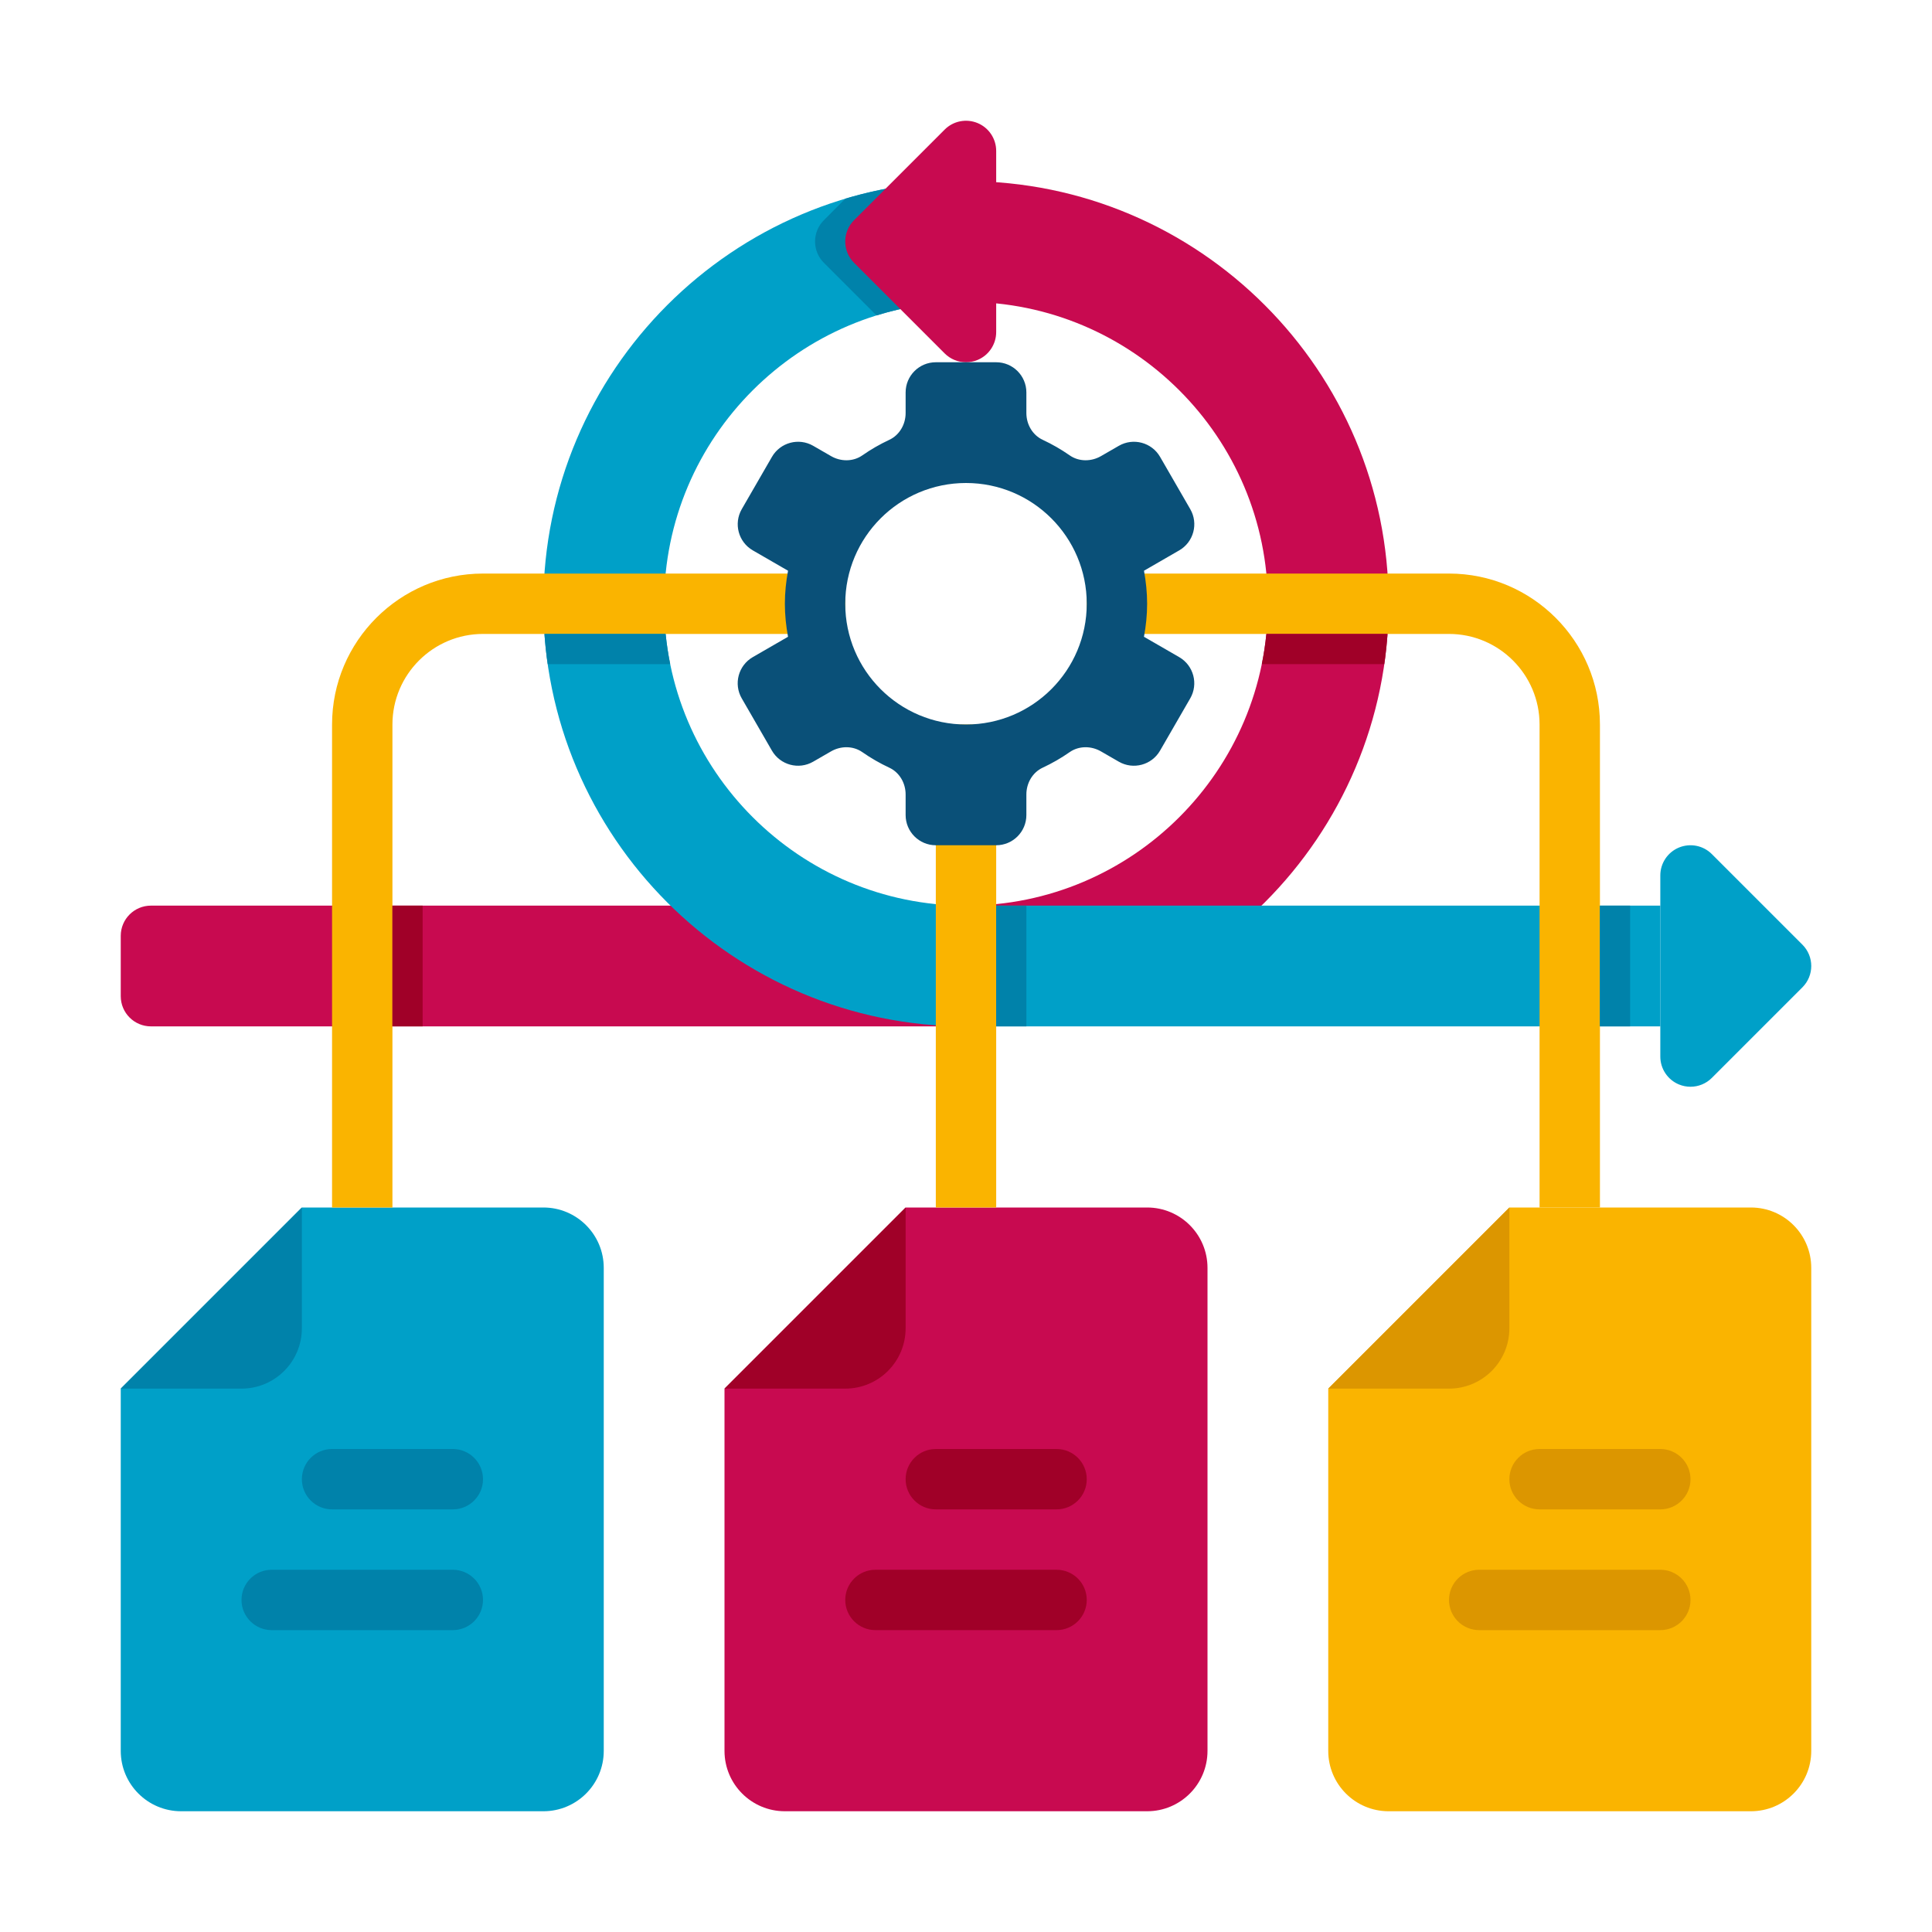<svg xmlns="http://www.w3.org/2000/svg" height="512" viewBox="0 0 64 64" width="512"><g id="Icons"><g><g><g><g><path d="m32 34h-27c-.552 0-1-.448-1-1v-2c0-.552.448-1 1-1h27z" fill="#c80a50"></path></g></g></g><g><g><g><path d="m38 60h-12c-1.105 0-2-.895-2-2v-12l6-6h8c1.105 0 2 .895 2 2v16c0 1.105-.895 2-2 2z" fill="#c80a50"></path></g></g></g><g><g><g><path d="m24 46 6-6v4c0 1.105-.895 2-2 2z" fill="#a00028"></path></g></g></g><g><g><g><path d="m31 50h4c.552 0 1-.448 1-1 0-.552-.448-1-1-1h-4c-.552 0-1 .448-1 1 0 .552.448 1 1 1z" fill="#a00028"></path></g></g></g><g><g><g><path d="m29 54h6c.552 0 1-.448 1-1 0-.552-.448-1-1-1h-6c-.552 0-1 .448-1 1 0 .552.448 1 1 1z" fill="#a00028"></path></g></g></g><g><g><g><path d="m58 60h-12c-1.105 0-2-.895-2-2v-12l6-6h8c1.105 0 2 .895 2 2v16c0 1.105-.895 2-2 2z" fill="#fab400"></path></g></g></g><g><g><g><path d="m44 46 6-6v4c0 1.105-.895 2-2 2z" fill="#dc9600"></path></g></g></g><g><g><g><path d="m51 50h4c.552 0 1-.448 1-1 0-.552-.448-1-1-1h-4c-.552 0-1 .448-1 1 0 .552.448 1 1 1z" fill="#dc9600"></path></g></g></g><g><g><g><path d="m49 54h6c.552 0 1-.448 1-1 0-.552-.448-1-1-1h-6c-.552 0-1 .448-1 1 0 .552.448 1 1 1z" fill="#dc9600"></path></g></g></g><g><g><g><path d="m18 60h-12c-1.105 0-2-.895-2-2v-12l6-6h8c1.105 0 2 .895 2 2v16c0 1.105-.895 2-2 2z" fill="#00a0c8"></path></g></g></g><g><g><g><path d="m4 46 6-6v4c0 1.105-.895 2-2 2z" fill="#0082aa"></path></g></g></g><g><g><g><path d="m11 50h4c.552 0 1-.448 1-1 0-.552-.448-1-1-1h-4c-.552 0-1 .448-1 1 0 .552.448 1 1 1z" fill="#0082aa"></path></g></g></g><g><g><g><path d="m9 54h6c.552 0 1-.448 1-1 0-.552-.448-1-1-1h-6c-.552 0-1 .448-1 1 0 .552.448 1 1 1z" fill="#0082aa"></path></g></g></g><g><g><g><path d="m32 34v-4c5.514 0 10-4.486 10-10s-4.486-10-10-10v-4c7.72 0 14 6.28 14 14s-6.28 14-14 14z" fill="#c80a50"></path></g></g></g><g><g><g><path d="m32 34c-7.72 0-14-6.28-14-14s6.28-14 14-14v4c-5.514 0-10 4.486-10 10s4.486 10 10 10z" fill="#00a0c8"></path></g></g></g><g><g><g><path d="m27.293 7.293c-.391.391-.391 1.023 0 1.414l1.742 1.742c.937-.292 1.933-.449 2.965-.449v-4c-1.387 0-2.728.203-3.995.58z" fill="#0082aa"></path></g></g></g><path d="m32.383 4.076c-.374-.154-.804-.07-1.09.217l-3 3c-.391.391-.391 1.023 0 1.414l3 3c.191.191.447.293.707.293.129 0 .259-.025.383-.076.374-.155.617-.52.617-.924v-6c0-.404-.243-.769-.617-.924z" fill="#c80a50"></path><path d="m59.707 31.293-3-3c-.285-.286-.715-.371-1.09-.217-.374.155-.617.52-.617.924v6c0 .404.243.769.617.924.124.051.254.076.383.076.26 0 .516-.102.707-.293l3-3c.391-.391.391-1.023 0-1.414z" fill="#00a0c8"></path><g><g><g><path d="m32 30h23v4h-23z" fill="#00a0c8"></path></g></g></g><g><g><g><path d="m31 24h2v16h-2z" fill="#fab400"></path></g></g></g><g><g><g><path d="m53 40h-2v-16c0-1.654-1.346-3-3-3h-12v-2h12c2.757 0 5 2.243 5 5z" fill="#fab400"></path></g></g></g><g><g><g><path d="m13 40h-2v-16c0-2.757 2.243-5 5-5h12v2h-12c-1.654 0-3 1.346-3 3z" fill="#fab400"></path></g></g></g><g><g><g><path d="m39.062 21.768-1.167-.674c.066-.355.105-.72.105-1.094s-.039-.739-.104-1.094l1.167-.674c.478-.276.642-.888.366-1.366l-1-1.732c-.276-.478-.888-.642-1.366-.366l-.591.341c-.324.187-.732.189-1.038-.025-.281-.196-.579-.368-.892-.514-.34-.158-.542-.513-.542-.887v-.683c0-.552-.448-1-1-1h-2c-.552 0-1 .448-1 1v.683c0 .374-.202.729-.541.887-.313.146-.611.318-.892.514-.306.214-.715.212-1.038.025l-.591-.341c-.478-.276-1.09-.112-1.366.366l-1 1.732c-.276.478-.112 1.09.366 1.366l1.167.674c-.066.355-.105.72-.105 1.094s.039.739.104 1.094l-1.167.674c-.478.276-.642.888-.366 1.366l1 1.732c.276.478.888.642 1.366.366l.591-.341c.324-.187.732-.189 1.038.025.281.196.579.368.892.514.34.158.542.513.542.887v.683c0 .552.448 1 1 1h2c.552 0 1-.448 1-1v-.683c0-.374.202-.729.541-.887.313-.146.611-.318.892-.514.306-.214.715-.212 1.038-.025l.591.341c.478.276 1.09.112 1.366-.366l1-1.732c.276-.478.112-1.09-.366-1.366zm-7.062 2.232c-2.209 0-4-1.791-4-4s1.791-4 4-4 4 1.791 4 4-1.791 4-4 4z" fill="#0a5078"></path></g></g></g><g><g><g><path d="m18.143 22h4.058c-.067-.328-.117-.661-.151-1h-4.014c.023.337.059.67.107 1z" fill="#0082aa"></path></g></g></g><g><g><g><path d="m41.799 22h4.058c.047-.33.083-.663.107-1h-4.014c-.034.339-.084.672-.151 1z" fill="#a00028"></path></g></g></g><g><g><g><path d="m13 30h1v4h-1z" fill="#a00028"></path></g></g></g><g><g><g><path d="m33 30h1v4h-1z" fill="#0082aa"></path></g></g></g><g><g><g><path d="m53 30h1v4h-1z" fill="#0082aa"></path></g></g></g></g></g></svg>